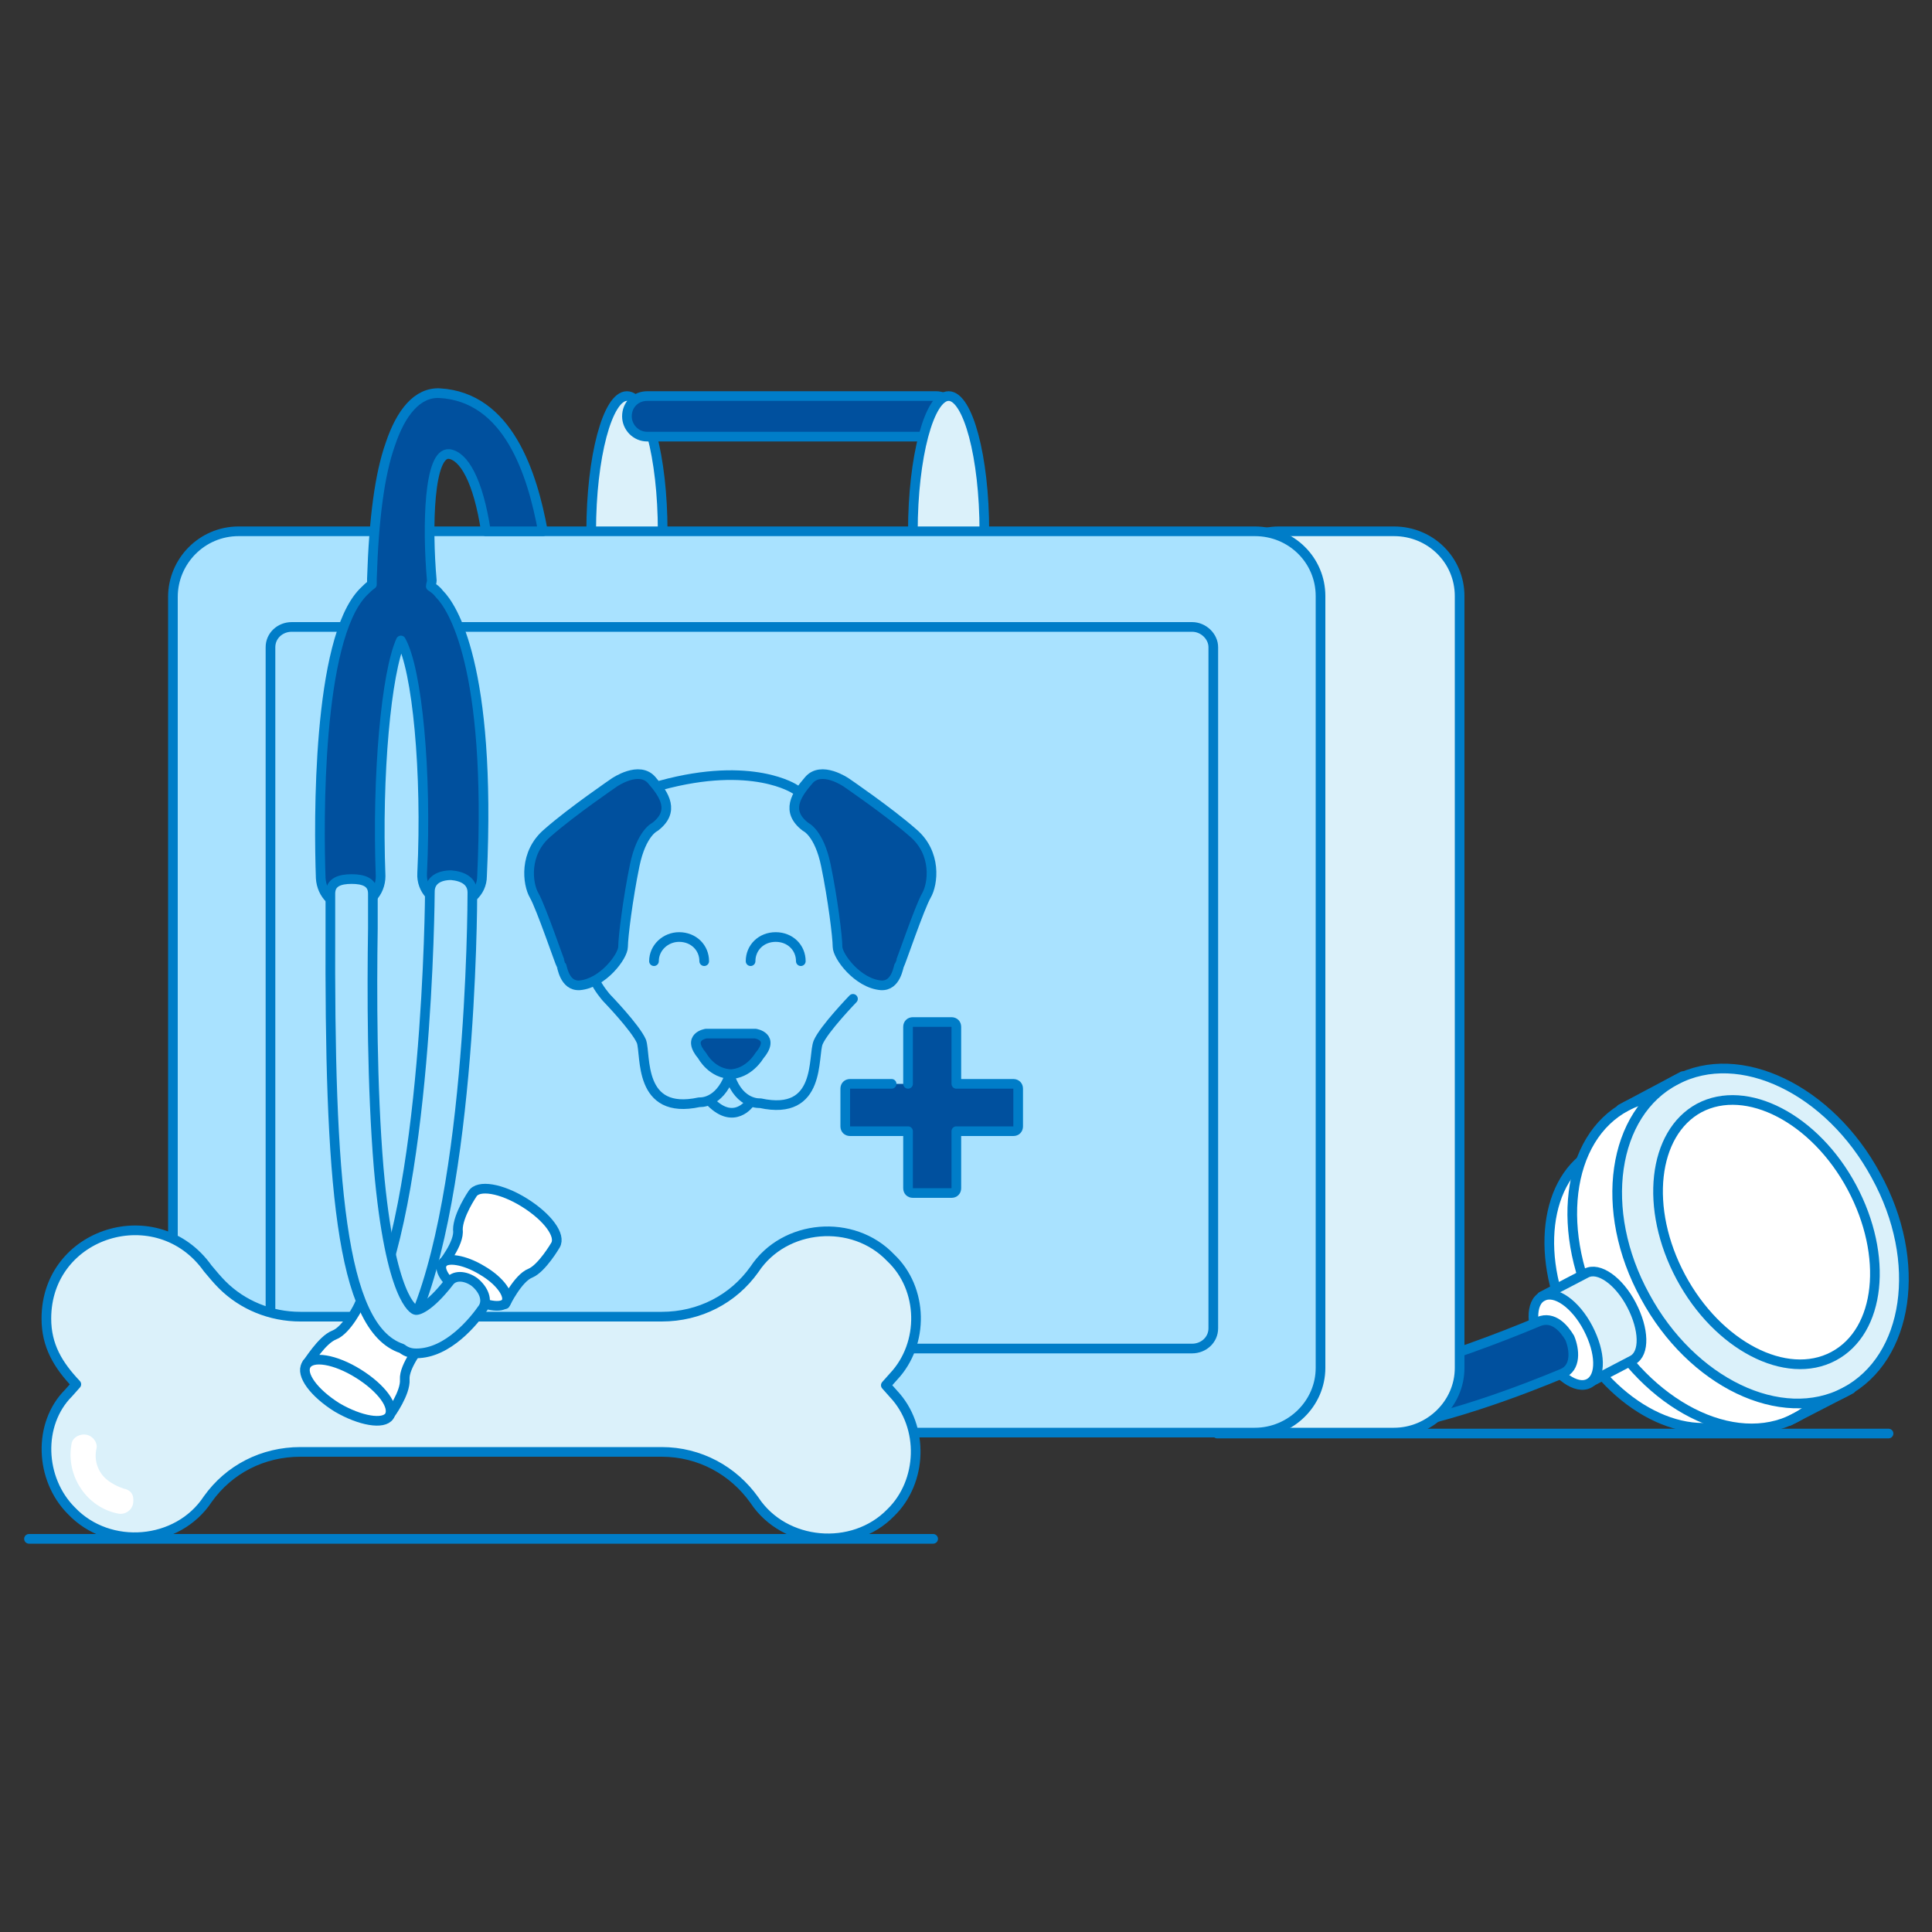 <?xml version="1.0" encoding="utf-8"?>
<!-- Generator: Adobe Illustrator 26.2.1, SVG Export Plug-In . SVG Version: 6.00 Build 0)  -->
<svg version="1.1" id="POMOC" xmlns="http://www.w3.org/2000/svg" xmlns:xlink="http://www.w3.org/1999/xlink" x="0px" y="0px"
	 viewBox="0 0 200 200" style="enable-background:new 0 0 200 200;" xml:space="preserve">
<rect x="0" y="0" width="200" height="200" fill="#333333" stroke="none"/>
<style type="text/css">
	.st0{fill:none;stroke:#007DC8;stroke-linecap:round;stroke-linejoin:round;}
	.st1{fill:#FFFFFF;}
	.st2{fill:#DBF1FA;}
	.st3{fill:none;}
	.st4{fill:#00509E;stroke:#007DC8;stroke-linecap:round;stroke-linejoin:round;}
	.st5{fill:#00509E;}
	.st6{fill:#A9E2FF;}
	.st7{fill:#A9E2FF;stroke:#007DC8;stroke-linecap:round;stroke-linejoin:round;}
	.st8{fill:#DBF1FA;stroke:#007DC8;stroke-linecap:round;stroke-linejoin:round;}
</style>
<g>
	<g>
		<line class="st0" x1="195.5" y1="148.4" x2="126" y2="148.4"/>
		<path class="st1" d="M162.9,138.1c4.1,7.7,11.8,11.6,17.2,8.8c5.4-2.8,6.4-11.3,2.3-19c-4.1-7.7-11.8-11.6-17.2-8.8
			C159.8,121.9,158.8,130.4,162.9,138.1"/>
		<path class="st0" d="M162.9,138.1c4.1,7.7,11.8,11.6,17.2,8.8c5.4-2.8,6.4-11.3,2.3-19c-4.1-7.7-11.8-11.6-17.2-8.8
			C159.8,121.9,158.8,130.4,162.9,138.1z"/>
		<path class="st1" d="M165.7,136.6c4.8,8.9,13.8,13.5,20.1,10.2c6.3-3.3,7.5-13.2,2.7-22.1s-13.8-13.5-20.1-10.2
			C162.1,117.8,160.9,127.7,165.7,136.6"/>
		<path class="st0" d="M165.7,136.6c4.8,8.9,13.8,13.5,20.1,10.2c6.3-3.3,7.5-13.2,2.7-22.1s-13.8-13.5-20.1-10.2
			C162.1,117.8,160.9,127.7,165.7,136.6z"/>
		<path class="st2" d="M170.3,134.2c4.8,8.9,14.1,13.4,20.7,9.9c6.6-3.5,8.1-13.5,3.2-22.4c-4.8-8.9-14.1-13.4-20.7-9.9
			C166.9,115.2,165.4,125.3,170.3,134.2"/>
		<path class="st0" d="M170.3,134.2c4.8,8.9,14.1,13.4,20.7,9.9c6.6-3.5,8.1-13.5,3.2-22.4c-4.8-8.9-14.1-13.4-20.7-9.9
			C166.9,115.2,165.4,125.3,170.3,134.2z"/>
		<path class="st1" d="M174,132.2c3.8,7.1,10.9,10.8,15.8,8.2c4.9-2.6,5.7-10.4,1.9-17.5c-3.8-7.1-10.9-10.8-15.8-8.2
			C171.1,117.3,170.2,125.1,174,132.2"/>
		<path class="st0" d="M174,132.2c3.8,7.1,10.9,10.8,15.8,8.2c4.9-2.6,5.7-10.4,1.9-17.5c-3.8-7.1-10.9-10.8-15.8-8.2
			C171.1,117.3,170.2,125.1,174,132.2z"/>
		<line class="st3" x1="174.2" y1="111.4" x2="167.8" y2="114.8"/>
		<line class="st0" x1="174.2" y1="111.4" x2="167.8" y2="114.8"/>
		<line class="st3" x1="191.6" y1="143.8" x2="185.2" y2="147.1"/>
		<line class="st0" x1="191.6" y1="143.8" x2="185.2" y2="147.1"/>
		<path class="st2" d="M164.2,131.8c1.3-0.7,3.4,0.8,4.7,3.3c1.3,2.5,1.4,5,0.1,5.7l-4.6,2.4l-4.8-9L164.2,131.8L164.2,131.8z"/>
		<path class="st0" d="M164.2,131.8c1.3-0.7,3.4,0.8,4.7,3.3c1.3,2.5,1.4,5,0.1,5.7l-4.6,2.4l-4.8-9L164.2,131.8L164.2,131.8z"/>
		<path class="st1" d="M159.8,139.9c1.3,2.5,3.4,4,4.7,3.3c1.3-0.7,1.2-3.2-0.1-5.7c-1.3-2.5-3.4-4-4.7-3.3
			C158.4,134.8,158.4,137.4,159.8,139.9"/>
		<path class="st0" d="M159.8,139.9c1.3,2.5,3.4,4,4.7,3.3c1.3-0.7,1.2-3.2-0.1-5.7c-1.3-2.5-3.4-4-4.7-3.3
			C158.4,134.8,158.4,137.4,159.8,139.9z"/>
		<path class="st4" d="M135.8,142.3c1.4,2.6,14.7-1.8,23.5-5.5c1.5-0.6,2.6,0.7,3.2,1.7c0.5,1.2,0.7,3.1-0.8,3.7
			c-3.6,1.5-12.7,5.1-20.4,6c-4,0.4-7.6,0.2-9.8-1.5c-1.6-1.1-2.1-2.8-2.2-4.6c-0.2-5.4,5.8-14.1,20-20.9c-0.5,3.9,0.8,7.7,1.1,7.2
			C139,133.5,134.2,139.5,135.8,142.3L135.8,142.3z"/>
	</g>
	<path class="st2" d="M68.6,55c0-7.7-1.7-14-3.7-14c-2,0-3.7,6.3-3.7,14"/>
	<path class="st0" d="M68.6,55c0-7.7-1.7-14-3.7-14c-2,0-3.7,6.3-3.7,14"/>
	<path class="st5" d="M67,45.2h29.9c1.2,0,2.1-0.9,2.1-2.1c0-1.2-1-2.1-2.1-2.1H67c-1.2,0-2.1,0.9-2.1,2.1
		C64.9,44.2,65.8,45.2,67,45.2"/>
	<path class="st0" d="M67,45.2h29.9c1.2,0,2.1-0.9,2.1-2.1c0-1.2-1-2.1-2.1-2.1H67c-1.2,0-2.1,0.9-2.1,2.1
		C64.9,44.2,65.8,45.2,67,45.2z"/>
	<path class="st2" d="M101.9,55c0-7.7-1.7-14-3.7-14s-3.7,6.3-3.7,14"/>
	<path class="st0" d="M101.9,55c0-7.7-1.7-14-3.7-14s-3.7,6.3-3.7,14"/>
	<path class="st2" d="M132.4,148.4h11.9c3.7,0,6.8-3,6.8-6.7V61.8c0-3.7-3.1-6.7-6.8-6.7h-11.9c-3.7,0-6.8,3-6.8,6.7v79.9
		C125.6,145.4,128.6,148.4,132.4,148.4"/>
	<path class="st0" d="M132.4,55h11.9c3.8,0,6.8,3,6.8,6.7v79.9c0,3.7-3.1,6.7-6.8,6.7h-11.9c-3.8,0-6.8-3-6.8-6.7V61.8
		C125.6,58.1,128.6,55,132.4,55z"/>
	<path class="st6" d="M24.7,148.4h105.2c3.7,0,6.8-3,6.8-6.7V61.8c0-3.7-3.1-6.7-6.8-6.7H24.7c-3.7,0-6.8,3-6.8,6.7v79.9
		C17.9,145.4,21,148.4,24.7,148.4"/>
	<path class="st7" d="M24.7,55h105.2c3.8,0,6.8,3,6.8,6.7v79.9c0,3.7-3.1,6.7-6.8,6.7H24.7c-3.8,0-6.8-3-6.8-6.7V61.8
		C17.9,58.1,20.9,55,24.7,55z"/>
	<path class="st7" d="M123.4,139.6H30.2c-1.2,0-2.2-1-2.2-2.1V67c0-1.2,1-2.1,2.2-2.1h93.2c1.2,0,2.2,1,2.2,2.1v70.5
		C125.6,138.7,124.6,139.6,123.4,139.6z"/>
	<g>
		<g>
			<path class="st5" d="M75.8,111.2c-2.1,0-3.1-1.9-3.1-1.9c-1.7-2,0.4-2.3,0.4-2.3h2.7h-0.3h2.7c0,0,2.1,0.3,0.4,2.3
				c0,0-1.1,1.9-3.1,1.9"/>
			<path class="st0" d="M88.3,103.4c0,0-3,3.1-3.6,4.5c-0.6,1.4,0.4,7.7-6,6.3c0,0-2.1,0.2-3.1-2.7"/>
			<path class="st0" d="M75.5,111.4c-1.1,2.9-3.1,2.7-3.1,2.7c-6.4,1.4-5.5-4.9-6-6.3c-0.6-1.4-3.6-4.5-3.6-4.5s-0.9-1-1.3-2"/>
			<path class="st0" d="M77.6,114.2c0,0-1.6,2.3-4-0.1"/>
			<path class="st0" d="M75.8,111.2c-2.1,0-3.1-1.9-3.1-1.9c-1.7-2,0.4-2.3,0.4-2.3h2.7h-0.3h2.7c0,0,2.1,0.3,0.4,2.3
				c0,0-1.1,1.9-3.1,1.9"/>
			<path class="st0" d="M82.3,81.7c0,0-4.4-3-13.9-0.4"/>
			<path class="st0" d="M82.9,99.5c0-1.4-1.1-2.5-2.6-2.5s-2.6,1.1-2.6,2.5"/>
			<path class="st0" d="M72.9,99.5c0-1.4-1.1-2.5-2.6-2.5c-1.4,0-2.6,1.1-2.6,2.5"/>
			<path class="st4" d="M87.6,81c0,0-2.6-1.8-3.9-0.2c-1.3,1.5-2.4,3.2-0.3,4.8c0,0,1.4,0.6,2.1,4s1.2,7.4,1.2,8.4
				c0,1,2.1,3.8,4.5,4c1.6,0.1,1.8-2,1.9-2.1s2.1-6,2.8-7.2c0.7-1.2,1.1-4.4-1.4-6.5C92,84,87.6,81,87.6,81L87.6,81z"/>
			<path class="st4" d="M63.6,81c0,0,2.6-1.8,3.9-0.2c1.3,1.5,2.4,3.2,0.3,4.8c0,0-1.4,0.6-2.1,4s-1.2,7.4-1.2,8.4
				c0,1-2.1,3.8-4.5,4c-1.6,0.1-1.8-2-1.9-2.1s-2.1-6-2.8-7.2c-0.7-1.2-1.1-4.4,1.4-6.5C59.2,84,63.6,81,63.6,81L63.6,81z"/>
		</g>
		<path class="st4" d="M94,112.2v-5.9c0-0.3,0.2-0.5,0.5-0.5h4c0.3,0,0.5,0.2,0.5,0.5v5.9h5.9c0.3,0,0.5,0.2,0.5,0.5v3.9
			c0,0.3-0.2,0.5-0.5,0.5H99v5.9c0,0.3-0.2,0.5-0.5,0.5h-4c-0.3,0-0.5-0.2-0.5-0.5v-5.9H88c-0.3,0-0.5-0.2-0.5-0.5v-3.9
			c0-0.3,0.2-0.5,0.5-0.5h4.3"/>
	</g>
	<path class="st8" d="M7.4,156.4c3.9,4.1,11,3.5,14.1-1.2c2.2-3.1,5.7-4.9,9.6-4.9c1,0,9.6,0,10.3,0c3.7,0,8.3,0,12,0
		c2.1,0,4.5,0,6.6,0l8.5,0c3.9,0,7.4,1.9,9.6,5c3.1,4.7,10.2,5.3,14.1,1.3c3.3-3.2,3.5-8.9,0.3-12.3l-0.8-0.9l0.8-0.9
		c3.2-3.4,3.1-9.1-0.3-12.3c-3.9-4.1-11-3.5-14.1,1.2c-2.2,3.1-5.7,4.9-9.6,4.9l-8.9,0c-2.1,0-4.6,0-6.6,0c-3,0-10.5,0-13.4,0
		l-8.5,0c-3.1,0-6-1.2-8.1-3.3c-0.5-0.5-1-1.1-1.5-1.7c-5.2-7.3-16.7-3.8-16.7,5.2c0,2.8,1.2,4.8,3.1,6.8l-0.8,0.9
		C3.9,147.4,4.1,153.1,7.4,156.4L7.4,156.4z"/>
	<path class="st0" d="M3,159.3h93.6"/>
	<path class="st1" d="M11.1,153.2c0.5,0.4,1.1,0.7,1.7,0.9c0.6,0.1,1,0.5,1,1.1l0,0.2c0,0.8-0.7,1.4-1.5,1.3
		c-3.3-0.6-5.5-3.9-4.9-7.2c0.1-0.8,1.1-1.2,1.8-0.9l0,0c0.5,0.2,0.9,0.8,0.8,1.3C9.7,151.1,10.1,152.4,11.1,153.2L11.1,153.2z"/>
	<g>
		<path class="st4" d="M44.6,60.7c0-0.2,0.1-0.4,0.1-0.6c-0.5-5.7-0.3-13.3,1.8-13.1c1.5,0.2,3,2.7,3.8,8h5.9
			c-1.1-6-3.6-13.9-10.7-14.3c-2.3-0.1-4,2-5.1,5.3c-1.1,3.1-1.7,7.7-1.9,13.9c0,0.2,0,0.4,0,0.6c-0.3,0.2-0.6,0.5-0.9,0.8
			c-4.8,4.9-4.6,23.9-4.4,29.6c0.1,1.7,1.4,3,3.1,3c0,0,0.1,0,0.1,0c1.7-0.1,3-1.5,3-3.2C39,80.1,40,69.6,41.5,66.3
			c1.7,3,2.7,13.7,2.2,24.1c-0.1,1.7,1.2,3.1,3,3.2c1.7,0.1,3.2-1.2,3.2-2.9c1-21.8-3.1-27.9-4.4-29.2
			C45.2,61.1,44.9,60.9,44.6,60.7L44.6,60.7z"/>
		<path class="st6" d="M39.9,139.8c0.8,0,1.6-0.4,2-1.2c6.9-12.7,7-44.8,7-46.2c0-1.2-1-1.7-2.2-1.8h0c-1.2,0-2.2,0.5-2.2,1.7
			c0,0.3-0.2,32.4-6.5,44.1c-0.6,1.1-0.2,2.4,0.9,3C39.2,139.7,39.6,139.8,39.9,139.8"/>
		<path class="st0" d="M39.9,139.8c0.8,0,1.6-0.4,2-1.2c6.9-12.7,7-44.8,7-46.2c0-1.2-1-1.7-2.2-1.8h0c-1.2,0-2.2,0.5-2.2,1.7
			c0,0.3-0.2,32.4-6.5,44.1c-0.6,1.1-0.2,2.4,0.9,3C39.2,139.7,39.6,139.8,39.9,139.8L39.9,139.8z"/>
		<path class="st1" d="M34.6,138.2c1.3-0.5,2.6-3.1,2.6-3.2c0.5-0.7,2.3-0.4,4.1,0.7s2.9,2.6,2.4,3.4c0,0-1.9,2.3-1.8,3.7
			c0.1,1.4-1.5,3.6-1.5,3.6c-0.6,1-3,0.5-5.4-0.9c-2.4-1.5-3.8-3.4-3.2-4.4C31.9,141.1,33.3,138.7,34.6,138.2"/>
		<path class="st0" d="M34.6,138.2c1.3-0.5,2.6-3.1,2.6-3.2c0.5-0.7,2.3-0.4,4.1,0.7s2.9,2.6,2.4,3.4c0,0-1.9,2.3-1.8,3.7
			c0.1,1.4-1.5,3.6-1.5,3.6c-0.6,1-3,0.5-5.4-0.9c-2.4-1.5-3.8-3.4-3.2-4.4C31.9,141.1,33.3,138.7,34.6,138.2L34.6,138.2z"/>
		<path class="st1" d="M40.3,146.6c0.6-1-0.8-2.9-3.2-4.4c-2.4-1.5-4.8-1.9-5.4-0.9c-0.6,1,0.8,2.9,3.2,4.4
			C37.3,147.1,39.7,147.5,40.3,146.6"/>
		<path class="st0" d="M40.3,146.6c0.6-1-0.8-2.9-3.2-4.4c-2.4-1.5-4.8-1.9-5.4-0.9c-0.6,1,0.8,2.9,3.2,4.4
			C37.3,147.1,39.7,147.5,40.3,146.6z"/>
		<path class="st1" d="M48.9,123.6L48.9,123.6c0.6-1,3-0.6,5.4,0.9c2.4,1.5,3.8,3.4,3.2,4.4c0,0-1.4,2.4-2.6,2.9
			c-1.3,0.5-2.6,3.2-2.6,3.2l-3.3-2l-3.3-2c0,0,1.9-2.3,1.7-3.7C47.4,125.8,48.9,123.6,48.9,123.6"/>
		<path class="st0" d="M48.9,123.6L48.9,123.6c0.6-1,3-0.6,5.4,0.9c2.4,1.5,3.8,3.4,3.2,4.4c0,0-1.4,2.4-2.6,2.9
			c-1.3,0.5-2.6,3.2-2.6,3.2l-3.3-2l-3.3-2c0,0,1.9-2.3,1.7-3.7C47.4,125.8,48.9,123.6,48.9,123.6L48.9,123.6z"/>
		<path class="st1" d="M45.8,130.8c-0.5,0.7,0.6,2.2,2.5,3.3c1.8,1.1,3.7,1.4,4.1,0.7s-0.6-2.2-2.5-3.3
			C48.1,130.4,46.2,130.1,45.8,130.8"/>
		<path class="st0" d="M45.8,130.8c-0.5,0.7,0.6,2.2,2.5,3.3c1.8,1.1,3.7,1.4,4.1,0.7s-0.6-2.2-2.5-3.3
			C48.1,130.4,46.2,130.1,45.8,130.8z"/>
		<path class="st6" d="M43.1,140.1c3.3,0,6-3.4,6.9-4.7c0.5-0.8,0.1-1.9-0.9-2.7c-1-0.7-2.1-0.7-2.6,0c-2.1,2.7-3.3,3-3.5,2.9
			c-0.1,0-2.6-1-3.8-14.7c-0.7-8.4-0.7-18.3-0.6-24.8c0-1.3,0-2.5,0-3.6c0-1.2-1-1.5-2.2-1.5s-2.2,0.3-2.2,1.5c0,1,0,2.2,0,3.5
			c-0.1,26,1,41.5,7.4,43.6C42.1,140,42.6,140.1,43.1,140.1"/>
		<path class="st0" d="M43.1,140.1c3.3,0,6-3.4,6.9-4.7c0.5-0.8,0.1-1.9-0.9-2.7c-1-0.7-2.1-0.7-2.6,0c-2.1,2.7-3.3,3-3.5,2.9
			c-0.1,0-2.6-1-3.8-14.7c-0.7-8.4-0.7-18.3-0.6-24.8c0-1.3,0-2.5,0-3.6c0-1.2-1-1.5-2.2-1.5s-2.2,0.3-2.2,1.5c0,1,0,2.2,0,3.5
			c-0.1,26,1,41.5,7.4,43.6C42.1,140,42.6,140.1,43.1,140.1L43.1,140.1z"/>
	</g>
</g>
</svg>
